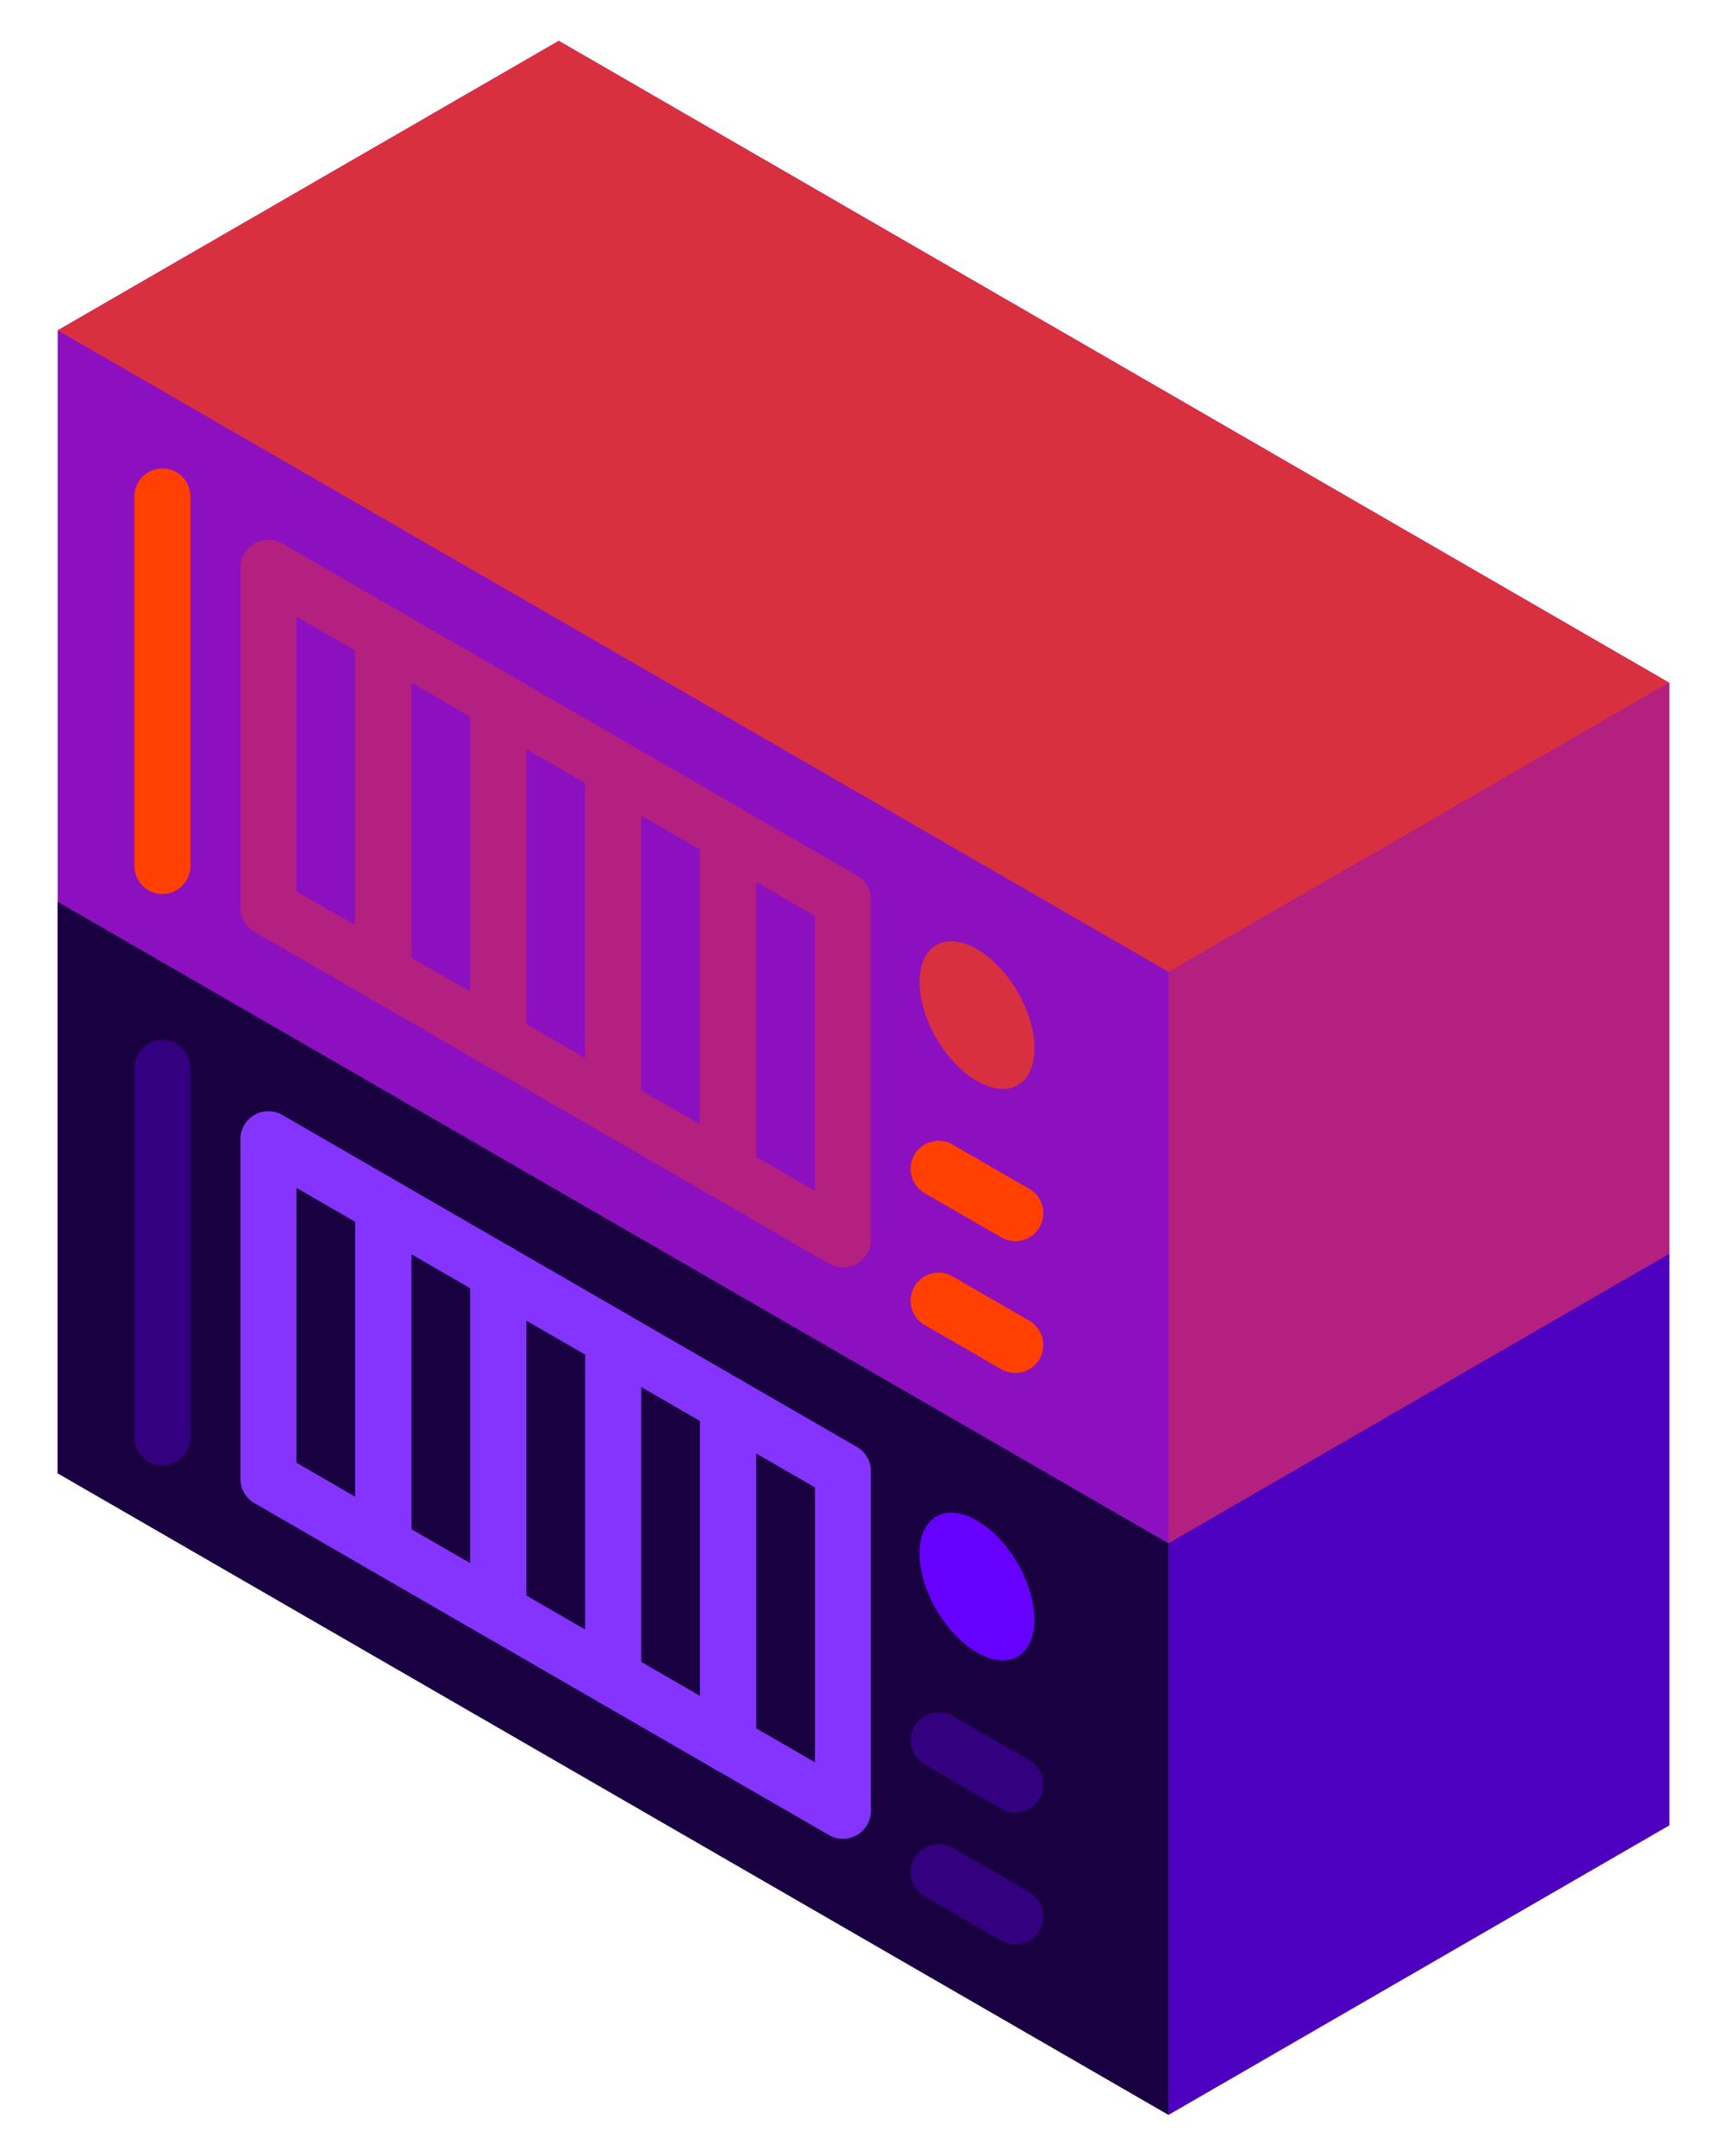 <svg xmlns="http://www.w3.org/2000/svg" width="1544" height="1926" viewBox="0 0 1544 1926"><path d="M1492.16,609.92,499.56,36.5l-448,258.66V1316.32l993.1,573.18,447.72-258.68V609.92Z" fill="#8c10bf"/><path d="M1492.41,609.92v510.34l-447.72,258.65V868.33l447.47-258.41Z" fill="#b32080"/><line x1="1492.4" y1="609.67" x2="1492.15" y2="609.92" fill="#d93040"/><path d="M1492.16,609.92,1044.69,868.33,51.59,295.16l448-258.66Z" fill="#d93040"/><path d="M342.7,895.11a25.1,25.1,0,0,1-12.5-3.34L227.45,832.46a25,25,0,0,1-12.51-21.68V507.38a25,25,0,0,1,37.55-21.69L355.24,545a25.09,25.09,0,0,1,12.5,21.7V870.07a25,25,0,0,1-25,25ZM265,796.32l52.64,30.4V581.14L265,550.74Z" fill="#b32080"/><path d="M445.43,954.41a25,25,0,0,1-12.51-3.36L330.2,891.77a25.06,25.06,0,0,1-12.54-21.7V566.68A25.06,25.06,0,0,1,355.24,545L458,604.29A25,25,0,0,1,470.49,626v303.4a25,25,0,0,1-25.06,25Zm-77.69-98.78L420.39,886V640.42L367.74,610Z" fill="#b32080"/><path d="M548.17,1013.74a24.89,24.89,0,0,1-12.53-3.37L432.92,951.05a25,25,0,0,1-12.51-21.68V626A25,25,0,0,1,458,604.29L560.7,663.61a25,25,0,0,1,12.51,21.68v303.4a25,25,0,0,1-25,25Zm-77.7-98.82,52.66,30.39V699.75l-52.66-30.4Z" fill="#b32080"/><path d="M650.88,1073a25.19,25.19,0,0,1-12.53-3.36l-102.71-59.31a25,25,0,0,1-12.51-21.68V685.29a25,25,0,0,1,37.55-21.68l102.71,59.3a25,25,0,0,1,12.53,21.69V1048a25,25,0,0,1-25,25Zm-77.67-98.8,52.63,30.38V759.05l-52.63-30.37Z" fill="#b32080"/><path d="M753.6,1132.34a25.18,25.18,0,0,1-12.53-3.35l-102.72-59.31A25,25,0,0,1,625.84,1048V744.6a25,25,0,0,1,37.55-21.69l102.72,59.31a25,25,0,0,1,12.54,21.68v303.4a25,25,0,0,1-25,25Zm-77.68-98.79,52.64,30.39V818.36L675.92,788Z" fill="#b32080"/><path d="M836.94,844.51c19.92-11.66,52.45,6.86,72.63,41.37s20.41,71.92.5,83.58-52.45-6.87-72.63-41.36S817,856.16,836.94,844.51Z" fill="#d93040"/><path d="M145.19,798.76a25,25,0,0,1-25-25V443.58a25,25,0,0,1,50.08,0V773.72a25,25,0,0,1-25,25Z" fill="#ff4000"/><path d="M907.66,1108.88a25,25,0,0,1-12.49-3.34L826.68,1066a25,25,0,0,1,25-43.38l68.49,39.54a25,25,0,0,1-12.55,46.73Z" fill="#ff4000"/><path d="M907.66,1226.71a25.13,25.13,0,0,1-12.49-3.35l-68.49-39.56a25,25,0,0,1,25-43.38L920.21,1180a25.05,25.05,0,0,1-12.55,46.74Z" fill="#ff4000"/><path d="M1044.69,1378.91V1889.5L51.59,1316.32V805.74Z" fill="#190040"/><path d="M342.7,1405.69a25,25,0,0,1-12.5-3.36L227.45,1343a25.07,25.07,0,0,1-12.51-21.69v-303.4a25,25,0,0,1,37.57-21.68l102.73,59.3a25,25,0,0,1,12.5,21.69v303.4a25,25,0,0,1-25,25ZM265,1306.88l52.64,30.4V1091.7L265,1061.3Z" fill="#8533ff"/><path d="M445.43,1465a25,25,0,0,1-12.51-3.35l-102.72-59.3a25,25,0,0,1-12.54-21.68v-303.4a25.06,25.06,0,0,1,37.58-21.69L458,1114.89a25,25,0,0,1,12.53,21.68v303.37a25.06,25.06,0,0,1-25.06,25Zm-77.69-98.79,52.65,30.4V1151l-52.65-30.39Z" fill="#8533ff"/><path d="M548.17,1524.3a25.17,25.17,0,0,1-12.53-3.34l-102.72-59.33a25,25,0,0,1-12.51-21.69V1136.57A25,25,0,0,1,458,1114.89l102.72,59.28a25.05,25.05,0,0,1,12.53,21.7v303.39a25,25,0,0,1-25,25Zm-77.7-98.82,52.66,30.39V1210.31l-52.66-30.39Z" fill="#8533ff"/><path d="M650.88,1583.6a25.07,25.07,0,0,1-12.53-3.35L535.64,1521a25.07,25.07,0,0,1-12.51-21.7V1195.87a25,25,0,0,1,37.55-21.7l102.71,59.31a25,25,0,0,1,12.53,21.68v303.4a25,25,0,0,1-25,25Zm-77.67-98.79,52.63,30.37V1269.62l-52.63-30.38Z" fill="#8533ff"/><path d="M753.6,1642.91a25.19,25.19,0,0,1-12.53-3.36l-102.72-59.3a25,25,0,0,1-12.51-21.69v-303.4a25,25,0,0,1,37.55-21.68l102.72,59.3a25,25,0,0,1,12.54,21.69v303.4a25,25,0,0,1-25,25Zm-77.68-98.8,52.64,30.4V1328.92l-52.64-30.39Z" fill="#8533ff"/><path d="M836.87,1355c19.92-11.65,52.43,6.86,72.63,41.37s20.41,71.94.48,83.59-52.43-6.86-72.63-41.37S817,1366.69,836.87,1355Z" fill="#60f"/><path d="M145.19,1309.32a25,25,0,0,1-25-25V954.16a25,25,0,0,1,50.08,0v330.12a25,25,0,0,1-25,25Z" fill="#330080"/><path d="M907.66,1619.44a24.92,24.92,0,0,1-12.49-3.34l-68.49-39.55a25,25,0,0,1,25-43.38l68.49,39.55a25,25,0,0,1-12.55,46.72Z" fill="#330080"/><path d="M907.66,1737.28a25,25,0,0,1-12.49-3.36l-68.49-39.55a25,25,0,1,1,25-43.38l68.49,39.54a25.06,25.06,0,0,1-12.55,46.75Z" fill="#330080"/><path d="M1492.41,1120.26v510.56L1044.69,1889.5V1378.91Z" fill="#4d00bf"/></svg>